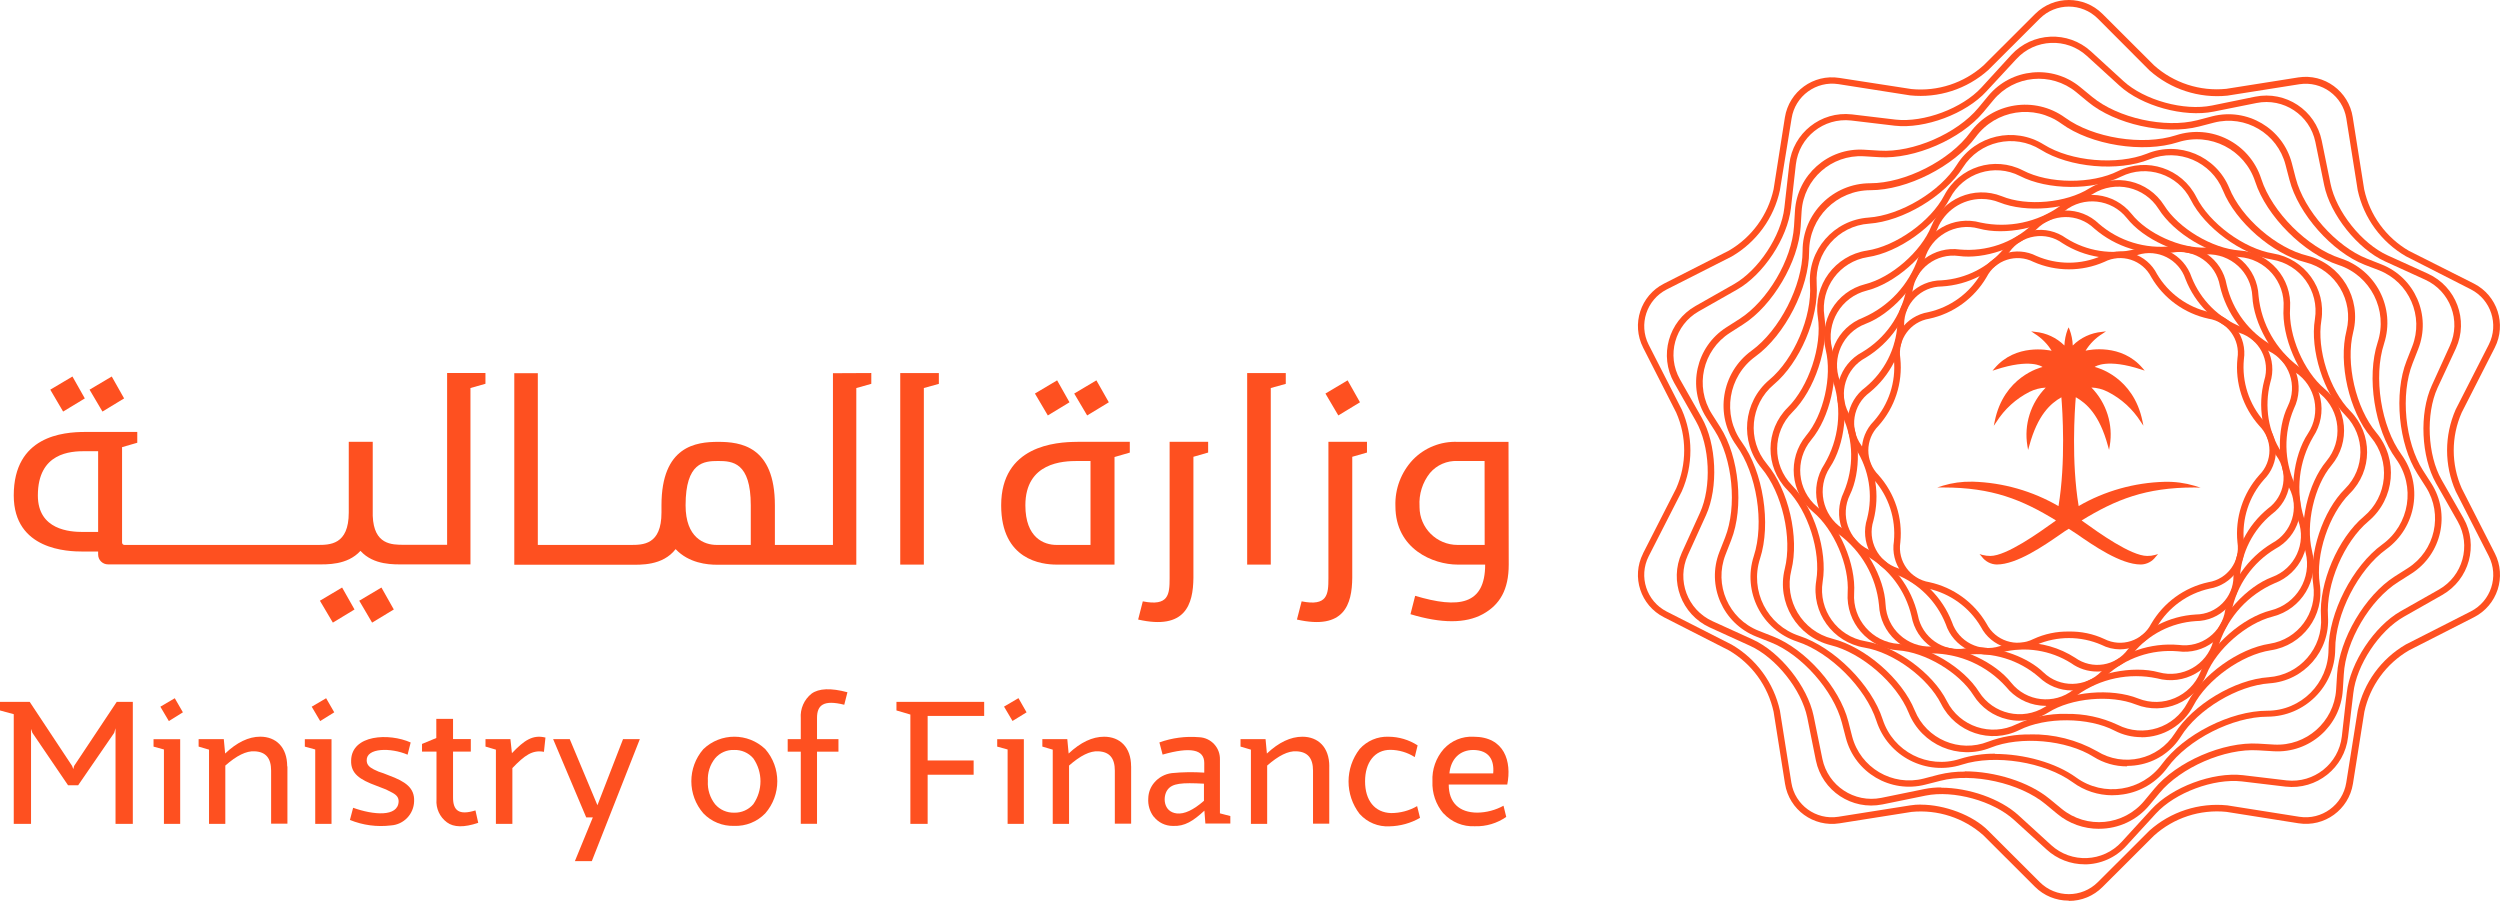 <?xml version="1.0" encoding="UTF-8"?> <svg xmlns="http://www.w3.org/2000/svg" id="a" viewBox="0 0 222 80"><defs><style>.b{fill:#fe5020;}</style></defs><polygon class="b" points="0 62.323 2.636 62.323 6.403 68.015 6.509 68.296 6.581 68.015 10.367 62.323 11.794 62.323 11.794 73.16 10.259 73.16 10.259 64.668 10.14 65.076 6.941 69.73 6.042 69.73 2.878 65.076 2.756 64.727 2.756 73.16 1.221 73.16 1.221 63.42 0 63.088 0 62.323"></polygon><path class="b" d="M 16.242 63.254 L 14.993 64.03 L 14.24 62.755 L 15.52 62.003 L 16.242 63.254 Z M 16 65.634 L 16 73.16 L 14.557 73.16 L 14.557 66.553 L 13.634 66.3 L 13.634 65.638 L 16 65.638 L 16 65.634 Z"></path><path class="b" d="M 25.523 68.058 L 25.523 73.14 L 24.075 73.14 L 24.075 68.435 C 24.075 67.334 23.612 66.763 22.613 66.716 C 21.875 66.668 21.015 67.096 20.008 67.983 L 20.008 73.16 L 18.561 73.16 L 18.561 66.569 L 17.637 66.296 L 17.637 65.634 L 19.873 65.634 L 19.992 66.914 C 21.034 65.92 22.089 65.417 23.108 65.417 C 24.496 65.417 25.503 66.339 25.503 68.051"></path><path class="b" d="M 29.681 63.254 L 28.432 64.03 L 27.68 62.755 L 28.96 62.003 L 29.681 63.254 Z M 29.439 65.634 L 29.439 73.16 L 27.992 73.16 L 27.992 66.553 L 27.069 66.3 L 27.069 65.638 L 29.443 65.638 L 29.439 65.634 Z"></path><path class="b" d="M 34.716 73.298 C 33.479 73.449 32.226 73.283 31.073 72.811 L 31.358 71.73 C 33.15 72.376 35.35 72.57 35.398 71.172 C 35.398 70.859 35.279 70.629 34.838 70.391 L 34.28 70.106 L 33.451 69.785 C 31.929 69.231 31.14 68.688 31.18 67.532 C 31.223 65.223 34.553 65.076 36.468 65.932 L 36.194 67.017 C 34.704 66.371 32.535 66.403 32.563 67.516 C 32.563 67.904 32.789 68.118 33.198 68.328 C 33.471 68.47 33.756 68.585 34.053 68.668 L 34.518 68.851 C 36.008 69.397 36.829 69.964 36.773 71.16 C 36.742 72.296 35.849 73.227 34.712 73.298"></path><path class="b" d="M 42.458 73.069 C 41.221 73.489 40.289 73.477 39.683 73.021 C 39.049 72.55 38.7 71.789 38.76 71.001 L 38.76 66.743 L 37.475 66.743 L 37.475 66.062 L 38.744 65.535 L 38.744 63.836 L 40.23 63.836 L 40.23 65.631 L 41.808 65.631 L 41.808 66.743 L 40.23 66.743 L 40.23 70.819 C 40.23 71.952 40.726 72.431 42.22 71.964 L 42.466 73.065 L 42.458 73.069 Z"></path><path class="b" d="M 45.459 66.882 C 46.53 65.753 47.311 65.211 48.437 65.496 L 48.302 66.763 C 47.279 66.569 46.573 67.084 45.499 68.205 L 45.499 73.16 L 44.036 73.16 L 44.036 66.569 L 43.112 66.296 L 43.112 65.634 L 45.325 65.634 L 45.459 66.882 Z"></path><polygon class="b" points="55.326 65.634 56.817 65.634 52.552 76.471 51.049 76.471 52.643 72.585 52.056 72.585 49.118 65.634 50.593 65.634 53.051 71.504 55.326 65.634"></polygon><path class="b" d="M 65.201 72.166 C 65.848 72.182 66.47 71.908 66.891 71.417 C 67.743 70.189 67.743 68.561 66.891 67.338 C 66.466 66.846 65.84 66.573 65.19 66.597 C 64.544 66.569 63.921 66.843 63.501 67.338 C 63.041 67.912 62.815 68.637 62.859 69.369 C 62.815 70.106 63.045 70.835 63.501 71.417 C 63.925 71.912 64.552 72.185 65.201 72.166 M 65.201 73.338 C 64.171 73.374 63.172 72.97 62.459 72.225 C 61.035 70.589 61.035 68.157 62.459 66.522 C 63.996 65.052 66.418 65.052 67.957 66.522 C 69.38 68.157 69.38 70.589 67.957 72.225 C 67.235 72.974 66.224 73.382 65.182 73.338"></path><path class="b" d="M 74.966 62.581 C 73.115 62.117 72.551 62.624 72.551 63.753 L 72.551 65.634 L 74.455 65.634 L 74.455 66.747 L 72.551 66.747 L 72.551 73.156 L 71.109 73.156 L 71.109 66.747 L 69.947 66.747 L 69.947 65.634 L 71.109 65.634 L 71.109 63.785 C 71.045 62.937 71.406 62.117 72.072 61.591 C 72.718 61.127 73.772 61.076 75.252 61.472 L 74.97 62.581 L 74.966 62.581 Z"></path><polygon class="b" points="87.394 63.575 82.375 63.575 82.375 67.532 86.459 67.532 86.459 68.795 82.375 68.795 82.375 73.16 80.841 73.16 80.841 63.452 79.605 63.088 79.605 62.323 87.394 62.323 87.394 63.575"></polygon><path class="b" d="M 91.16 63.254 L 89.911 64.022 L 89.158 62.747 L 90.439 61.995 L 91.16 63.258 L 91.16 63.254 Z M 90.918 65.634 L 90.918 73.16 L 89.476 73.16 L 89.476 66.553 L 88.552 66.3 L 88.552 65.638 L 90.918 65.638 L 90.918 65.634 Z"></path><path class="b" d="M 100.445 68.058 L 100.445 73.14 L 98.997 73.14 L 98.997 68.435 C 98.997 67.334 98.534 66.763 97.535 66.716 C 96.797 66.668 95.938 67.096 94.931 67.983 L 94.931 73.16 L 93.483 73.16 L 93.483 66.569 L 92.56 66.296 L 92.56 65.634 L 94.776 65.634 L 94.895 66.914 C 95.949 65.92 97.004 65.421 98.047 65.421 C 99.434 65.421 100.441 66.343 100.441 68.054"></path><path class="b" d="M 106.911 71.124 L 106.911 69.591 C 104.94 69.488 104.1 69.548 103.672 70.138 C 103.243 70.728 103.279 72.094 104.501 72.233 C 105.174 72.308 105.971 71.928 106.891 71.128 M 102.463 72.546 C 102.097 72.071 101.923 71.48 101.967 70.886 C 101.979 70.375 102.165 69.888 102.495 69.5 C 102.887 69.033 103.446 68.728 104.052 68.653 C 105.012 68.557 105.979 68.546 106.938 68.609 L 106.938 67.749 C 106.938 66.541 105.71 66.304 103.239 67.009 L 102.954 65.928 C 104.08 65.52 105.281 65.365 106.474 65.464 C 107.537 65.504 108.365 66.395 108.33 67.456 C 108.33 67.476 108.33 67.496 108.33 67.516 L 108.33 72.225 L 109.254 72.467 L 109.254 73.128 L 107.037 73.128 L 106.95 71.987 C 105.971 72.89 105.206 73.401 104.139 73.342 C 103.478 73.342 102.855 73.037 102.451 72.514"></path><path class="b" d="M 118.038 68.058 L 118.038 73.14 L 116.596 73.14 L 116.596 68.435 C 116.596 67.334 116.131 66.763 115.132 66.716 C 114.392 66.668 113.535 67.096 112.524 67.983 L 112.524 73.16 L 111.081 73.16 L 111.081 66.569 L 110.158 66.296 L 110.158 65.634 L 112.381 65.634 L 112.5 66.914 C 113.555 65.92 114.609 65.421 115.652 65.421 C 117.039 65.421 118.042 66.343 118.042 68.054"></path><path class="b" d="M 120.739 72.284 C 119.422 70.581 119.422 68.209 120.739 66.51 C 121.388 65.785 122.324 65.385 123.295 65.421 C 124.215 65.425 125.111 65.69 125.884 66.189 L 125.63 67.231 C 124.984 66.815 124.231 66.593 123.462 66.585 C 122.074 66.585 121.218 67.698 121.218 69.385 C 121.218 71.073 122.074 72.158 123.529 72.201 C 124.342 72.201 125.139 71.991 125.84 71.583 L 126.098 72.625 C 125.274 73.1 124.342 73.358 123.386 73.378 C 122.387 73.433 121.42 73.033 120.75 72.292"></path><path class="b" d="M 132.596 68.676 C 132.703 67.484 132.235 66.617 130.832 66.597 C 129.623 66.597 128.829 67.409 128.707 68.676 L 132.592 68.676 L 132.596 68.676 Z M 128.167 72.225 C 127.502 71.433 127.156 70.419 127.201 69.381 C 127.148 68.328 127.513 67.298 128.207 66.506 C 128.881 65.769 129.848 65.369 130.843 65.421 C 133.618 65.421 134.249 67.635 133.845 69.666 L 128.647 69.666 C 128.647 71.275 129.571 72.15 131.176 72.162 C 131.993 72.154 132.798 71.94 133.511 71.548 L 133.754 72.542 C 132.941 73.108 131.969 73.401 130.978 73.37 C 129.92 73.425 128.893 73.005 128.179 72.225"></path><polygon class="b" points="114.177 33.129 114.177 34.088 112.845 34.456 112.845 50.136 110.748 50.136 110.748 33.129 114.177 33.129"></polygon><polygon class="b" points="120.766 35.723 118.843 36.892 117.698 34.947 119.668 33.775 120.766 35.723"></polygon><path class="b" d="M 117.963 39.233 L 117.963 51.352 C 117.963 52.79 117.88 53.855 115.585 53.4 L 115.168 55.016 C 119.382 55.974 120.056 53.661 120.08 51.321 L 120.08 40.563 L 121.388 40.187 L 121.388 39.229 L 117.959 39.229 L 117.963 39.233 Z"></path><path class="b" d="M 103.862 39.233 L 103.862 51.352 C 103.862 52.79 103.775 53.855 101.48 53.4 L 101.067 55.016 C 105.277 55.974 105.951 53.661 105.975 51.321 L 105.975 40.563 L 107.283 40.187 L 107.283 39.229 L 103.862 39.229 L 103.862 39.233 Z"></path><polygon class="b" points="98.463 35.723 96.54 36.892 95.39 34.947 97.36 33.775 98.463 35.723"></polygon><polygon class="b" points="94.97 35.723 93.047 36.892 91.902 34.947 93.872 33.775 94.97 35.723"></polygon><path class="b" d="M 93.828 48.39 C 92.703 48.39 91.053 47.76 91.053 44.873 C 91.053 41.047 94.427 40.936 95.679 40.936 L 96.837 40.936 L 96.837 48.39 L 93.832 48.39 L 93.828 48.39 Z M 95.679 39.237 C 93.718 39.237 88.904 39.593 88.904 44.873 C 88.904 49.74 92.519 50.136 93.821 50.136 L 98.969 50.136 L 98.969 40.583 L 100.326 40.191 L 100.326 39.233 L 95.683 39.233 L 95.679 39.237 Z"></path><path class="b" d="M 131.842 48.39 L 129.436 48.39 C 127.573 48.39 126.058 46.885 126.054 45.023 C 126.054 44.999 126.054 44.972 126.054 44.948 C 125.987 43.886 126.316 42.837 126.978 42.005 C 127.585 41.288 128.489 40.896 129.424 40.936 L 131.831 40.936 L 131.839 48.39 L 131.842 48.39 Z M 133.96 39.237 L 129.436 39.237 C 127.945 39.177 126.498 39.755 125.464 40.825 C 124.417 41.938 123.858 43.423 123.913 44.948 C 123.913 48.766 127.276 50.136 129.436 50.136 L 131.882 50.136 C 131.882 53.733 129.527 54.061 125.666 52.909 L 125.25 54.541 C 128.001 55.372 130.137 55.372 131.664 54.541 C 133.19 53.709 133.975 52.358 133.975 50.136 L 133.956 39.237 L 133.96 39.237 Z"></path><polygon class="b" points="31.901 53.344 33.043 55.289 34.969 54.121 33.871 52.172 31.901 53.344"></polygon><polygon class="b" points="28.408 53.344 29.558 55.289 31.481 54.121 30.379 52.172 28.408 53.344"></polygon><polygon class="b" points="11.021 35.379 9.923 33.434 7.952 34.603 9.098 36.547 11.021 35.379"></polygon><polygon class="b" points="7.532 35.379 6.434 33.434 4.464 34.603 5.605 36.547 7.532 35.379"></polygon><polygon class="b" points="79.941 33.129 79.941 50.136 82.038 50.136 82.038 34.456 83.37 34.088 83.37 33.129 79.941 33.129"></polygon><path class="b" d="M 66.673 48.39 L 63.656 48.39 C 62.53 48.39 60.88 47.76 60.88 44.873 C 60.88 41.047 62.51 40.936 63.775 40.936 C 65.039 40.936 66.669 41.047 66.669 44.873 L 66.669 48.39 L 66.673 48.39 Z M 73.966 33.141 L 73.966 48.39 L 68.81 48.39 L 68.81 44.873 C 68.81 39.597 65.737 39.237 63.778 39.237 C 61.82 39.237 58.739 39.597 58.739 44.873 L 58.739 45.514 C 58.739 48.398 57.095 48.39 55.965 48.39 L 47.758 48.39 L 47.758 33.141 L 45.669 33.141 L 45.669 50.148 L 55.953 50.148 C 56.845 50.148 58.838 50.263 59.996 48.762 C 61.166 50.01 62.843 50.148 63.64 50.148 L 76.04 50.148 L 76.04 34.46 L 77.372 34.084 L 77.372 33.125 L 73.966 33.141 Z"></path><path class="b" d="M 8.714 47.237 L 7.35 47.237 C 6.232 47.237 3.362 47.075 3.362 44.001 C 3.362 40.175 6.296 40.064 7.56 40.064 L 8.714 40.064 L 8.714 47.237 Z M 39.703 33.129 L 39.703 48.378 L 35.873 48.378 C 34.791 48.378 33.194 48.378 33.099 45.807 L 33.099 39.233 L 30.97 39.233 L 30.97 45.514 C 30.97 48.398 29.285 48.39 28.163 48.39 L 11.048 48.39 C 10.934 48.39 10.839 48.295 10.839 48.18 L 10.839 39.708 L 12.19 39.316 L 12.19 38.357 L 7.564 38.357 C 5.597 38.357 1.221 38.718 1.221 43.993 C 1.221 48.861 6.054 48.976 7.35 48.976 L 8.714 48.976 L 8.714 49.241 C 8.714 49.724 9.106 50.117 9.59 50.117 L 28.147 50.117 C 28.999 50.117 30.838 50.208 32.009 48.916 C 33.178 50.212 35.021 50.117 35.869 50.117 L 41.777 50.117 L 41.777 34.456 L 43.108 34.08 L 43.108 33.121 L 39.699 33.121 L 39.703 33.129 Z"></path><path class="b" d="M 170.578 71.453 C 172.668 71.453 175.177 72.376 176.552 73.762 L 181.135 78.336 C 182.559 79.754 184.862 79.754 186.285 78.336 L 190.867 73.762 C 192.754 72.075 195.264 71.263 197.782 71.516 L 204.184 72.53 C 206.169 72.839 208.029 71.484 208.347 69.504 L 209.365 63.108 C 209.9 60.632 211.454 58.497 213.642 57.226 L 219.411 54.291 C 221.202 53.376 221.916 51.186 221.008 49.392 L 218.066 43.625 C 217.045 41.312 217.045 38.674 218.066 36.361 L 221.008 30.594 C 221.912 28.8 221.202 26.614 219.411 25.695 L 213.642 22.756 C 211.458 21.489 209.904 19.362 209.365 16.898 L 208.351 10.506 C 208.029 8.525 206.169 7.175 204.188 7.48 L 197.786 8.494 C 195.267 8.747 192.758 7.931 190.871 6.248 L 186.285 1.65 C 184.862 0.232 182.559 0.232 181.135 1.65 L 176.552 6.224 C 174.657 7.915 172.14 8.731 169.615 8.47 L 163.26 7.472 C 161.274 7.163 159.414 8.517 159.097 10.498 L 158.055 16.898 C 157.52 19.37 155.965 21.505 153.777 22.776 L 147.997 25.707 C 146.209 26.626 145.495 28.812 146.399 30.606 L 149.341 36.373 C 150.364 38.686 150.364 41.324 149.341 43.637 L 146.399 49.404 C 145.495 51.198 146.205 53.384 147.997 54.303 L 153.765 57.238 C 155.957 58.505 157.516 60.64 158.059 63.112 L 159.073 69.504 C 159.39 71.484 161.25 72.839 163.236 72.53 L 169.635 71.516 C 169.94 71.469 170.249 71.445 170.559 71.445 M 183.696 79.976 C 182.574 79.98 181.5 79.54 180.707 78.748 L 176.124 74.174 C 174.38 72.621 172.065 71.869 169.742 72.098 L 163.343 73.112 C 161.04 73.477 158.875 71.904 158.51 69.603 L 157.496 63.207 C 156.996 60.913 155.557 58.937 153.527 57.753 L 147.76 54.814 C 145.682 53.76 144.85 51.226 145.904 49.15 L 145.904 49.138 L 148.846 43.371 C 149.792 41.225 149.792 38.781 148.846 36.634 L 145.908 30.868 C 144.85 28.788 145.678 26.245 147.76 25.188 L 153.527 22.253 C 155.557 21.073 156.996 19.092 157.496 16.799 L 158.498 10.427 C 158.867 8.125 161.028 6.557 163.331 6.917 L 169.738 7.908 C 172.073 8.137 174.399 7.373 176.144 5.804 L 180.727 1.23 C 182.38 -0.41 185.048 -0.41 186.697 1.23 L 191.28 5.804 C 193.028 7.369 195.36 8.125 197.694 7.888 L 204.093 6.874 C 206.404 6.517 208.569 8.102 208.925 10.415 L 208.925 10.423 L 209.94 16.819 C 210.439 19.112 211.879 21.093 213.909 22.273 L 219.688 25.184 C 221.766 26.245 222.591 28.784 221.54 30.864 L 218.602 36.63 C 217.654 38.777 217.654 41.221 218.602 43.368 L 221.54 49.134 C 222.598 51.21 221.77 53.752 219.692 54.81 L 213.924 57.749 C 211.895 58.929 210.455 60.909 209.956 63.203 L 208.941 69.599 C 208.573 71.9 206.412 73.469 204.109 73.108 L 197.71 72.094 C 195.368 71.857 193.032 72.621 191.28 74.197 L 186.697 78.772 C 185.908 79.564 184.834 80.008 183.712 80"></path><path class="b" d="M 172.389 69.948 C 174.804 69.948 177.626 70.914 179.248 72.403 L 182.138 75.041 C 183.942 76.689 186.745 76.566 188.398 74.764 L 191.038 71.88 C 192.849 69.896 196.497 68.534 199.165 68.835 L 203.054 69.298 C 205.484 69.567 207.672 67.825 207.954 65.397 L 208.394 61.511 C 208.695 58.85 210.84 55.606 213.175 54.279 L 216.58 52.35 C 218.705 51.142 219.451 48.441 218.25 46.314 L 216.319 42.912 C 214.995 40.579 214.82 36.698 215.935 34.25 L 217.552 30.693 C 218.562 28.467 217.575 25.845 215.351 24.835 L 211.792 23.212 C 209.349 22.103 206.919 19.053 206.384 16.431 L 205.603 12.601 C 205.108 10.209 202.772 8.664 200.378 9.147 L 196.569 9.912 C 193.936 10.446 190.186 9.413 188.204 7.603 L 185.313 4.965 C 183.51 3.317 180.707 3.44 179.053 5.242 L 176.39 8.117 C 174.578 10.102 170.931 11.464 168.262 11.163 L 164.374 10.7 C 161.944 10.43 159.756 12.173 159.473 14.601 L 159.034 18.483 C 158.733 21.148 156.588 24.392 154.253 25.715 L 150.847 27.648 C 148.722 28.856 147.977 31.557 149.179 33.684 L 151.109 37.086 C 152.433 39.395 152.604 43.3 151.494 45.748 L 149.876 49.305 C 148.866 51.53 149.848 54.152 152.073 55.162 L 155.64 56.786 C 158.082 57.895 160.504 60.945 161.048 63.567 L 161.829 67.397 C 162.328 69.785 164.659 71.326 167.053 70.851 L 170.887 70.066 C 171.382 69.967 171.886 69.92 172.389 69.924 M 185.127 76.752 C 183.874 76.752 182.669 76.289 181.746 75.445 L 178.859 72.819 C 177.009 71.12 173.476 70.142 170.994 70.649 L 167.16 71.433 C 164.449 71.976 161.809 70.233 161.25 67.528 L 160.484 63.714 C 159.977 61.246 157.71 58.39 155.399 57.345 L 151.826 55.717 C 149.317 54.564 148.207 51.606 149.341 49.091 L 150.958 45.534 C 152.005 43.225 151.842 39.593 150.597 37.399 L 148.667 33.997 C 147.307 31.592 148.152 28.543 150.554 27.176 L 153.959 25.243 C 156.151 24.004 158.169 20.954 158.451 18.451 L 158.891 14.569 C 159.208 11.825 161.689 9.848 164.441 10.157 L 168.327 10.621 C 170.84 10.902 174.257 9.622 175.958 7.765 L 178.598 4.878 C 180.469 2.842 183.637 2.699 185.679 4.565 L 188.56 7.199 C 190.412 8.898 193.948 9.876 196.425 9.369 L 200.259 8.585 C 202.967 8.038 205.611 9.781 206.169 12.486 L 206.951 16.316 C 207.455 18.784 209.726 21.639 212.037 22.685 L 215.597 24.301 C 218.115 25.449 219.229 28.416 218.087 30.931 L 216.445 34.46 C 215.399 36.769 215.561 40.401 216.806 42.595 L 218.757 46.013 C 220.116 48.417 219.272 51.467 216.869 52.834 L 213.464 54.766 C 211.272 56.006 209.254 59.056 208.973 61.555 L 208.509 65.444 C 208.195 68.193 205.71 70.166 202.959 69.853 L 199.07 69.389 C 196.569 69.108 193.143 70.387 191.442 72.245 L 188.798 75.132 C 187.851 76.17 186.506 76.76 185.099 76.756"></path><path class="b" d="M 174.463 68.494 C 177.135 68.494 180.155 69.417 182.003 70.942 L 183.073 71.821 C 185.297 73.647 188.58 73.33 190.416 71.112 L 191.296 70.051 C 193.282 67.647 197.42 65.844 200.548 66.035 L 201.936 66.118 C 204.794 66.276 207.248 64.11 207.447 61.258 L 207.534 59.872 C 207.724 56.763 210.019 52.869 212.643 51.194 L 213.81 50.453 C 216.243 48.909 216.964 45.685 215.423 43.253 L 215.411 43.237 L 214.669 42.072 C 212.989 39.442 212.56 34.947 213.702 32.048 L 214.206 30.765 C 215.256 28.087 213.944 25.065 211.268 24.004 L 209.984 23.513 C 207.077 22.372 204.085 18.986 203.304 15.971 L 202.955 14.637 C 202.237 11.848 199.391 10.169 196.6 10.89 L 195.264 11.238 C 192.243 12.015 187.831 11.04 185.424 9.056 L 184.362 8.177 C 182.134 6.355 178.851 6.668 177.016 8.886 L 176.136 9.947 C 174.15 12.351 170.007 14.154 166.883 13.959 L 165.496 13.876 C 162.633 13.722 160.179 15.892 159.985 18.748 L 159.898 20.134 C 159.708 23.243 157.412 27.137 154.784 28.808 L 153.622 29.553 C 151.185 31.105 150.467 34.333 152.02 36.769 L 152.762 37.937 C 154.443 40.567 154.871 45.063 153.729 47.962 L 153.226 49.253 C 152.18 51.931 153.492 54.949 156.163 56.01 L 157.448 56.517 C 160.354 57.658 163.347 61.04 164.128 64.058 L 164.469 65.393 C 165.195 68.177 168.037 69.853 170.828 69.136 L 172.164 68.787 C 172.921 68.601 173.697 68.51 174.475 68.518 M 186.395 73.599 C 185.048 73.603 183.736 73.14 182.697 72.281 L 181.635 71.401 C 179.355 69.52 175.161 68.597 172.31 69.334 L 170.974 69.674 C 167.874 70.474 164.714 68.613 163.909 65.516 L 163.561 64.181 C 162.819 61.325 159.985 58.117 157.234 57.036 L 155.953 56.529 C 152.98 55.349 151.517 51.99 152.683 49.015 L 153.187 47.736 C 154.269 44.987 153.86 40.726 152.263 38.234 L 151.517 37.07 C 149.804 34.373 150.601 30.796 153.294 29.073 L 154.459 28.329 C 156.952 26.745 159.125 23.057 159.307 20.11 L 159.394 18.724 C 159.592 15.532 162.34 13.104 165.531 13.294 L 166.919 13.377 C 169.876 13.567 173.797 11.852 175.68 9.575 L 176.56 8.513 C 178.602 6.054 182.245 5.701 184.719 7.729 L 185.789 8.609 C 188.069 10.49 192.263 11.413 195.113 10.676 L 196.45 10.327 C 199.549 9.535 202.705 11.393 203.514 14.486 L 203.862 15.825 C 204.6 18.681 207.439 21.889 210.19 22.97 L 211.47 23.477 C 214.447 24.649 215.91 28.012 214.74 30.986 L 214.237 32.27 C 213.151 35.018 213.563 39.28 215.161 41.771 L 215.906 42.932 C 217.623 45.629 216.834 49.206 214.142 50.932 L 212.977 51.673 C 210.443 53.261 208.286 56.949 208.128 59.895 L 208.041 61.282 C 207.839 64.47 205.096 66.898 201.905 66.712 L 200.516 66.629 C 197.572 66.439 193.639 68.153 191.755 70.431 L 190.875 71.492 C 189.773 72.827 188.132 73.599 186.399 73.595"></path><path class="b" d="M 177.139 66.949 C 179.724 66.949 182.543 67.718 184.374 69.049 C 186.808 70.807 190.206 70.272 191.981 67.856 C 193.896 65.234 198.087 63.112 201.329 63.112 C 204.335 63.112 206.768 60.68 206.772 57.677 C 206.772 54.442 208.917 50.251 211.549 48.346 C 213.98 46.58 214.523 43.181 212.763 40.75 C 210.856 38.124 210.13 33.482 211.137 30.396 C 212.069 27.545 210.515 24.475 207.665 23.532 C 204.58 22.526 201.258 19.199 200.263 16.138 C 199.335 13.282 196.267 11.714 193.405 12.629 C 190.321 13.627 185.671 12.886 183.05 10.977 C 180.616 9.218 177.218 9.749 175.442 12.169 C 173.527 14.767 169.341 16.89 166.098 16.89 C 163.094 16.89 160.655 19.322 160.651 22.324 C 160.651 25.56 158.51 29.751 155.882 31.656 C 153.452 33.422 152.909 36.817 154.665 39.252 C 156.568 41.878 157.297 46.52 156.29 49.606 C 155.367 52.465 156.929 55.531 159.783 56.469 C 162.867 57.475 166.19 60.802 167.184 63.888 C 168.112 66.747 171.18 68.316 174.043 67.389 C 175.054 67.076 176.109 66.918 177.167 66.926 M 187.585 70.621 C 186.316 70.621 185.083 70.221 184.061 69.468 C 181.567 67.658 177.155 66.953 174.221 67.9 C 171.054 68.918 167.66 67.183 166.63 64.022 C 165.682 61.092 162.526 57.931 159.596 56.976 C 156.442 55.935 154.717 52.544 155.736 49.384 C 156.695 46.457 156.001 42.045 154.189 39.553 C 152.247 36.856 152.849 33.097 155.538 31.141 C 158.031 29.335 160.065 25.358 160.069 22.281 C 160.069 18.962 162.76 16.272 166.082 16.272 C 169.162 16.272 173.143 14.253 174.955 11.765 C 176.92 9.088 180.679 8.498 183.374 10.442 C 185.869 12.26 190.281 12.961 193.215 12.015 C 196.37 10.985 199.768 12.708 200.795 15.865 L 200.803 15.892 C 201.749 18.823 204.905 21.984 207.835 22.938 C 210.995 23.96 212.727 27.347 211.708 30.503 L 211.701 30.531 C 210.741 33.458 211.434 37.866 213.246 40.361 C 215.193 43.055 214.594 46.817 211.899 48.774 C 209.4 50.58 207.371 54.556 207.368 57.634 C 207.352 60.945 204.667 63.626 201.353 63.642 C 198.273 63.642 194.293 65.662 192.481 68.15 C 191.541 69.441 190.126 70.304 188.544 70.542 C 188.227 70.593 187.907 70.617 187.585 70.617"></path><path class="b" d="M 180.287 65.211 C 182.36 65.175 184.409 65.69 186.217 66.708 C 188.564 68.161 191.648 67.456 193.123 65.124 C 194.721 62.581 198.451 60.339 201.448 60.137 C 204.208 59.939 206.293 57.551 206.106 54.79 C 205.896 51.796 207.605 47.796 209.908 45.867 C 212.029 44.092 212.307 40.936 210.535 38.817 C 208.604 36.508 207.633 32.274 208.367 29.363 C 209.032 26.681 207.403 23.964 204.723 23.291 C 201.809 22.562 198.526 19.706 197.4 16.918 C 196.362 14.359 193.449 13.12 190.883 14.146 C 188.108 15.27 183.756 14.886 181.21 13.29 C 178.863 11.829 175.775 12.538 174.304 14.874 C 172.707 17.417 168.972 19.651 165.979 19.861 C 163.216 20.051 161.131 22.443 161.321 25.2 L 161.321 25.216 C 161.531 28.21 159.823 32.21 157.52 34.139 C 155.403 35.914 155.121 39.07 156.889 41.189 C 158.824 43.498 159.799 47.732 159.069 50.643 C 158.403 53.325 160.033 56.038 162.708 56.715 C 165.622 57.444 168.905 60.299 170.031 63.088 C 171.073 65.642 173.984 66.878 176.548 65.86 C 177.745 65.413 179.014 65.195 180.291 65.219 M 188.862 68.054 C 187.819 68.054 186.797 67.761 185.912 67.207 C 183.506 65.694 179.403 65.333 176.766 66.395 C 173.9 67.54 170.65 66.153 169.492 63.298 C 168.434 60.668 165.329 57.967 162.554 57.289 C 159.561 56.537 157.746 53.507 158.486 50.517 C 159.176 47.768 158.257 43.756 156.43 41.577 C 154.463 39.213 154.772 35.704 157.127 33.719 C 159.307 31.897 160.921 28.111 160.727 25.279 C 160.516 22.202 162.839 19.536 165.92 19.322 C 168.75 19.124 172.29 17.013 173.786 14.605 C 175.43 11.995 178.879 11.203 181.496 12.839 C 183.902 14.344 188.006 14.688 190.641 13.647 C 193.504 12.474 196.779 13.837 197.96 16.696 C 199.018 19.33 202.123 22.035 204.897 22.705 C 207.894 23.457 209.714 26.491 208.965 29.485 C 208.274 32.258 209.194 36.246 211.022 38.425 C 212.989 40.789 212.676 44.298 210.324 46.283 C 208.144 48.105 206.531 51.887 206.725 54.723 C 206.927 57.796 204.608 60.462 201.531 60.68 C 198.697 60.874 195.161 62.989 193.666 65.397 C 192.881 66.652 191.625 67.544 190.178 67.868 C 189.761 67.963 189.337 68.011 188.91 68.011"></path><path class="b" d="M 183.49 63.393 C 185.068 63.365 186.629 63.698 188.057 64.367 C 190.317 65.516 193.079 64.636 194.253 62.395 C 195.534 59.927 198.808 57.582 201.555 57.163 C 204.061 56.77 205.785 54.434 205.417 51.927 C 204.996 49.182 206.269 45.356 208.243 43.403 C 210.043 41.613 210.059 38.71 208.286 36.896 C 206.337 34.923 205.116 31.081 205.563 28.341 C 205.963 25.838 204.271 23.477 201.769 23.053 C 199.026 22.59 195.779 20.217 194.535 17.73 C 193.385 15.468 190.629 14.558 188.354 15.682 C 185.869 16.926 181.837 16.902 179.367 15.627 C 177.108 14.474 174.34 15.35 173.163 17.595 C 171.882 20.063 168.608 22.412 165.86 22.831 C 163.355 23.223 161.634 25.56 162.003 28.067 C 162.419 30.812 161.147 34.634 159.172 36.591 C 157.372 38.381 157.356 41.284 159.129 43.098 C 161.08 45.071 162.3 48.912 161.853 51.653 C 161.452 54.156 163.145 56.517 165.646 56.941 C 168.39 57.404 171.637 59.777 172.882 62.26 C 174.027 64.522 176.786 65.436 179.061 64.312 C 180.445 63.674 181.959 63.357 183.482 63.389 M 190.15 65.46 C 189.325 65.46 188.512 65.262 187.775 64.882 C 185.464 63.674 181.655 63.654 179.316 64.827 C 176.758 66.09 173.662 65.056 172.377 62.517 C 171.204 60.181 168.151 57.935 165.563 57.507 C 162.74 57.036 160.826 54.378 161.282 51.554 C 161.705 48.976 160.556 45.364 158.713 43.502 C 156.707 41.466 156.727 38.191 158.761 36.179 C 160.611 34.329 161.817 30.741 161.424 28.155 C 161 25.327 162.943 22.689 165.773 22.253 C 168.346 21.865 171.442 19.667 172.648 17.354 C 173.972 14.819 177.092 13.825 179.637 15.132 C 181.948 16.34 185.758 16.36 188.097 15.187 C 190.653 13.924 193.75 14.958 195.034 17.496 C 196.207 19.833 199.26 22.079 201.849 22.507 C 204.667 22.974 206.582 25.624 206.138 28.444 C 205.714 31.026 206.863 34.634 208.707 36.5 C 210.713 38.535 210.694 41.811 208.66 43.823 C 206.808 45.673 205.603 49.257 205.995 51.847 C 206.424 54.675 204.477 57.313 201.646 57.745 C 199.058 58.141 195.977 60.351 194.772 62.672 C 193.876 64.399 192.092 65.476 190.146 65.472"></path><path class="b" d="M 175.974 17.667 C 174.241 17.667 172.683 18.72 172.037 20.324 C 171.073 22.713 168.258 25.172 165.761 25.806 C 163.494 26.38 162.122 28.677 162.689 30.943 C 163.319 33.438 162.491 37.078 160.838 39.058 C 159.347 40.856 159.584 43.518 161.373 45.019 C 163.351 46.671 164.817 50.101 164.647 52.671 C 164.493 55 166.257 57.016 168.588 57.178 C 171.165 57.353 174.368 59.266 175.743 61.448 C 176.997 63.417 179.601 64.011 181.587 62.779 C 183.772 61.393 187.49 61.072 189.884 62.03 C 192.056 62.894 194.515 61.84 195.395 59.678 C 196.354 57.285 199.165 54.83 201.666 54.196 C 203.934 53.622 205.306 51.325 204.739 49.059 C 204.109 46.564 204.937 42.924 206.59 40.944 C 208.08 39.145 207.843 36.484 206.055 34.983 C 204.077 33.331 202.61 29.901 202.78 27.331 C 202.935 24.998 201.167 22.982 198.836 22.823 C 196.263 22.649 193.059 20.736 191.684 18.554 C 190.435 16.577 187.823 15.983 185.841 17.223 C 183.657 18.609 179.938 18.93 177.547 17.972 C 177.048 17.77 176.512 17.667 175.974 17.667 M 179.351 64.003 C 178.986 64.003 178.622 63.959 178.265 63.876 C 177.016 63.599 175.934 62.83 175.252 61.749 C 173.968 59.709 170.963 57.915 168.556 57.753 C 165.904 57.571 163.898 55.277 164.073 52.628 C 164.235 50.22 162.855 47.007 161 45.459 C 158.97 43.748 158.697 40.722 160.389 38.678 C 161.94 36.828 162.7 33.414 162.126 31.078 C 161.48 28.499 163.046 25.889 165.622 25.236 C 167.961 24.645 170.594 22.344 171.497 20.102 C 172.492 17.643 175.292 16.447 177.761 17.425 C 180.005 18.348 183.494 18.011 185.531 16.728 C 187.788 15.318 190.76 15.995 192.18 18.245 C 193.46 20.285 196.47 22.075 198.876 22.241 C 201.527 22.419 203.537 24.713 203.359 27.362 C 203.197 29.77 204.576 32.987 206.428 34.531 C 208.462 36.238 208.739 39.264 207.042 41.312 C 205.492 43.162 204.731 46.572 205.306 48.912 C 205.952 51.491 204.386 54.101 201.809 54.754 C 199.47 55.345 196.834 57.646 195.934 59.884 C 194.939 62.343 192.141 63.539 189.67 62.561 C 187.426 61.666 183.938 61.979 181.896 63.262 C 181.135 63.741 180.251 63.999 179.351 63.999"></path><path class="b" d="M 171.787 57.412 C 174.15 57.412 177.151 58.798 178.594 60.624 C 179.941 62.311 182.404 62.597 184.104 61.258 C 185.984 59.761 189.393 59.064 191.708 59.701 C 193.793 60.268 195.946 59.048 196.529 56.969 C 197.167 54.659 199.517 52.089 201.765 51.241 C 203.795 50.493 204.83 48.239 204.081 46.211 L 204.081 46.203 C 203.236 43.954 203.617 40.496 204.948 38.496 C 206.138 36.69 205.643 34.262 203.838 33.07 C 201.836 31.747 200.116 28.721 200.009 26.325 C 199.906 24.166 198.079 22.499 195.922 22.59 C 193.52 22.693 190.348 21.259 188.853 19.354 C 187.494 17.663 185.024 17.389 183.327 18.74 C 181.449 20.237 178.039 20.934 175.723 20.297 C 173.638 19.722 171.481 20.946 170.903 23.029 C 170.264 25.338 167.91 27.909 165.662 28.757 C 163.644 29.521 162.621 31.771 163.371 33.795 C 164.211 36.044 163.834 39.502 162.495 41.502 C 161.313 43.312 161.809 45.736 163.608 46.932 C 165.611 48.255 167.332 51.281 167.438 53.677 C 167.538 55.836 169.368 57.503 171.525 57.412 L 171.783 57.412 M 181.674 62.676 C 181.5 62.676 181.33 62.668 181.154 62.648 C 179.969 62.517 178.883 61.919 178.138 60.989 C 176.457 59.119 174.067 58.042 171.554 58.022 C 169.067 58.133 166.966 56.212 166.855 53.729 C 166.606 51.226 165.31 48.944 163.288 47.443 C 161.222 46.069 160.651 43.288 162.011 41.213 C 163.292 39.027 163.585 36.405 162.819 33.989 C 161.96 31.664 163.133 29.085 165.452 28.202 C 167.751 27.196 169.524 25.271 170.336 22.899 C 171.002 20.502 173.484 19.1 175.883 19.766 L 175.887 19.766 C 178.348 20.285 180.913 19.746 182.959 18.281 C 184.905 16.74 187.727 17.061 189.282 18.993 C 190.669 20.744 193.647 22.079 195.867 21.984 C 198.348 21.873 200.449 23.79 200.56 26.269 L 200.56 26.277 C 200.814 28.78 202.111 31.062 204.133 32.563 C 206.206 33.929 206.776 36.721 205.409 38.793 C 204.133 40.975 203.835 43.597 204.6 46.013 C 205.468 48.338 204.291 50.925 201.968 51.8 C 199.668 52.806 197.896 54.731 197.083 57.103 C 196.417 59.499 193.936 60.901 191.537 60.236 L 191.534 60.236 C 189.072 59.717 186.506 60.256 184.461 61.721 C 183.672 62.351 182.693 62.696 181.686 62.696"></path><path class="b" d="M 175.557 57.487 C 177.626 57.487 180.08 58.379 181.456 59.705 C 182.903 61.1 185.206 61.064 186.605 59.622 C 188.465 57.907 190.962 57.052 193.484 57.27 C 195.474 57.543 197.313 56.164 197.599 54.176 C 198.09 51.701 199.601 49.542 201.761 48.235 C 203.534 47.289 204.208 45.094 203.276 43.32 C 202.225 41.332 202.17 38.076 203.161 36.06 C 204.041 34.254 203.296 32.076 201.492 31.188 C 199.284 29.953 197.702 27.846 197.127 25.386 C 196.779 23.41 194.895 22.087 192.913 22.427 C 190.404 22.72 187.887 21.948 185.976 20.297 C 184.528 18.902 182.229 18.938 180.826 20.376 C 179.264 21.992 176.172 23.045 173.948 22.732 C 171.958 22.459 170.118 23.837 169.833 25.826 C 169.341 28.301 167.831 30.456 165.67 31.767 C 163.898 32.709 163.22 34.907 164.156 36.682 C 165.207 38.67 165.262 41.926 164.271 43.942 C 163.391 45.748 164.136 47.922 165.939 48.81 C 168.143 50.049 169.73 52.156 170.304 54.62 C 170.662 56.592 172.54 57.915 174.518 57.578 C 174.864 57.519 175.216 57.487 175.569 57.491 M 183.997 61.313 C 182.903 61.313 181.853 60.89 181.063 60.129 C 179.288 58.592 176.948 57.876 174.617 58.145 C 172.326 58.533 170.15 57.004 169.742 54.715 C 169.21 52.434 167.739 50.477 165.694 49.332 C 163.597 48.318 162.716 45.795 163.727 43.7 C 164.639 41.538 164.6 39.094 163.62 36.963 C 162.534 34.904 163.319 32.357 165.373 31.264 C 167.395 30.056 168.814 28.048 169.277 25.742 C 169.611 23.437 171.744 21.833 174.051 22.158 C 176.39 22.36 178.705 21.572 180.43 19.976 C 182.051 18.304 184.723 18.261 186.395 19.881 C 188.172 21.413 190.511 22.13 192.842 21.861 C 195.137 21.465 197.317 22.998 197.726 25.287 C 198.257 27.572 199.728 29.525 201.773 30.674 C 203.854 31.707 204.711 34.222 203.692 36.306 C 202.78 38.464 202.82 40.908 203.799 43.039 C 204.881 45.098 204.101 47.645 202.047 48.742 C 200.037 49.954 198.63 51.954 198.17 54.255 C 197.833 56.557 195.704 58.157 193.397 57.836 C 191.058 57.638 188.742 58.43 187.018 60.022 C 186.221 60.842 185.127 61.305 183.985 61.302"></path><path class="b" d="M 179.621 57.071 C 181.269 57.052 182.883 57.515 184.271 58.406 C 185.778 59.491 187.875 59.155 188.965 57.654 C 190.447 55.828 192.628 54.707 194.978 54.568 C 196.834 54.556 198.332 53.051 198.332 51.198 C 198.459 48.845 199.569 46.655 201.393 45.162 C 202.899 44.069 203.233 41.965 202.138 40.464 C 200.858 38.484 200.469 36.06 201.064 33.783 C 201.622 32.012 200.643 30.127 198.876 29.561 C 196.676 28.713 194.931 26.982 194.074 24.788 C 193.488 23.029 191.593 22.071 189.828 22.637 C 187.553 23.243 185.131 22.863 183.149 21.596 C 182.428 21.069 181.528 20.859 180.647 21.005 C 179.767 21.144 178.978 21.627 178.455 22.352 C 176.973 24.178 174.793 25.299 172.441 25.438 C 170.586 25.445 169.083 26.95 169.087 28.808 C 168.964 31.161 167.854 33.351 166.034 34.844 C 164.532 35.937 164.2 38.036 165.286 39.545 C 166.566 41.522 166.954 43.95 166.36 46.227 C 165.797 47.994 166.768 49.883 168.533 50.457 C 170.733 51.305 172.473 53.036 173.329 55.23 C 173.912 56.992 175.81 57.951 177.575 57.38 C 178.237 57.174 178.927 57.075 179.621 57.083 M 186.229 59.634 C 185.4 59.634 184.588 59.377 183.918 58.889 C 182.082 57.733 179.85 57.384 177.749 57.927 C 175.68 58.6 173.452 57.475 172.775 55.408 C 171.97 53.392 170.367 51.8 168.346 51.004 C 166.281 50.33 165.143 48.116 165.801 46.045 C 166.336 43.942 165.975 41.712 164.806 39.886 C 163.533 38.128 163.917 35.668 165.666 34.381 C 167.332 32.998 168.35 30.994 168.489 28.836 C 168.489 26.661 170.249 24.899 172.425 24.891 C 174.59 24.748 176.6 23.719 177.975 22.043 C 179.252 20.281 181.714 19.885 183.478 21.156 C 185.313 22.313 187.545 22.661 189.646 22.118 C 191.716 21.453 193.936 22.574 194.622 24.637 C 195.427 26.649 197.028 28.242 199.05 29.038 C 201.119 29.711 202.257 31.925 201.595 33.997 C 201.06 36.1 201.42 38.333 202.59 40.159 C 203.87 41.918 203.486 44.377 201.729 45.665 C 200.065 47.047 199.046 49.051 198.907 51.21 C 198.907 53.384 197.147 55.147 194.97 55.155 C 192.806 55.301 190.796 56.331 189.42 58.006 C 188.679 59.032 187.486 59.638 186.221 59.634"></path><path class="b" d="M 183.712 56.081 C 184.798 56.058 185.877 56.283 186.864 56.743 C 188.386 57.515 190.245 56.909 191.027 55.392 C 192.129 53.503 193.975 52.16 196.112 51.697 C 197.801 51.428 198.951 49.847 198.686 48.16 C 198.463 45.986 199.169 43.815 200.627 42.183 C 201.828 40.975 201.828 39.023 200.627 37.811 C 199.169 36.179 198.463 34.008 198.686 31.83 C 198.951 30.147 197.801 28.566 196.116 28.301 C 193.975 27.838 192.129 26.495 191.031 24.606 C 190.253 23.085 188.39 22.479 186.868 23.255 C 184.862 24.138 182.578 24.138 180.572 23.255 C 179.049 22.483 177.187 23.085 176.41 24.606 C 175.307 26.495 173.46 27.838 171.323 28.301 C 169.639 28.57 168.489 30.147 168.75 31.83 C 168.972 34.008 168.266 36.179 166.808 37.811 C 165.607 39.019 165.607 40.971 166.808 42.183 C 168.266 43.815 168.972 45.982 168.75 48.16 C 168.489 49.843 169.639 51.424 171.323 51.697 C 173.464 52.16 175.311 53.503 176.41 55.392 C 177.191 56.909 179.049 57.511 180.572 56.743 C 181.555 56.287 182.634 56.062 183.716 56.081 M 188.259 57.662 C 187.684 57.662 187.113 57.523 186.601 57.258 C 184.763 56.462 182.673 56.462 180.834 57.258 C 179.026 58.161 176.825 57.448 175.895 55.654 C 174.876 53.931 173.186 52.707 171.232 52.271 C 170.272 52.117 169.409 51.586 168.838 50.802 C 168.262 50.018 168.025 49.031 168.179 48.069 C 168.366 46.073 167.72 44.088 166.396 42.587 C 164.976 41.15 164.976 38.836 166.396 37.399 C 167.724 35.898 168.37 33.917 168.179 31.921 C 167.878 29.921 169.238 28.052 171.232 27.719 C 173.186 27.283 174.876 26.059 175.895 24.336 C 176.334 23.469 177.104 22.812 178.03 22.515 C 178.954 22.21 179.965 22.285 180.834 22.728 C 182.673 23.528 184.763 23.528 186.601 22.728 C 187.47 22.289 188.481 22.21 189.405 22.515 C 190.332 22.812 191.102 23.465 191.541 24.336 C 192.56 26.059 194.249 27.283 196.203 27.719 C 198.197 28.052 199.557 29.921 199.256 31.921 C 199.07 33.913 199.716 35.898 201.04 37.399 C 202.459 38.836 202.459 41.15 201.04 42.587 C 199.712 44.088 199.066 46.073 199.256 48.069 C 199.557 50.069 198.197 51.938 196.203 52.271 C 194.249 52.707 192.56 53.931 191.541 55.654 C 191.102 56.521 190.332 57.178 189.405 57.475 C 189.036 57.594 188.647 57.658 188.259 57.662"></path><path class="b" d="M 195.399 43.3 L 194.883 43.138 C 194.015 42.88 193.115 42.762 192.212 42.785 C 189.531 42.857 186.907 43.593 184.584 44.936 C 183.93 40.995 184.231 36.44 184.33 35.272 C 185.282 35.814 186.435 36.821 187.185 39.593 L 187.284 39.949 L 187.347 39.585 C 187.664 37.7 187.058 35.779 185.718 34.412 C 186.221 34.432 186.717 34.559 187.165 34.789 C 188.37 35.399 189.385 36.325 190.107 37.466 L 190.336 37.803 L 190.253 37.399 C 189.44 33.438 186.197 32.63 186.007 32.583 C 186.059 32.547 187.105 31.806 190.17 32.82 L 190.451 32.911 L 190.257 32.686 C 188.366 30.475 185.507 31.07 185.198 31.141 C 185.579 30.523 186.102 30 186.721 29.62 L 187.014 29.422 L 186.661 29.469 C 185.679 29.557 184.759 29.984 184.061 30.681 C 184.045 30.19 183.946 29.703 183.768 29.244 L 183.692 29.069 L 183.613 29.244 C 183.438 29.703 183.339 30.19 183.319 30.681 C 182.622 29.988 181.702 29.557 180.719 29.469 L 180.366 29.422 L 180.659 29.62 C 181.281 30.004 181.805 30.527 182.185 31.149 C 181.892 31.085 179.006 30.491 177.127 32.693 L 176.932 32.919 L 177.215 32.828 C 180.303 31.81 181.342 32.555 181.377 32.59 C 181.182 32.638 177.939 33.446 177.131 37.407 L 177.048 37.811 L 177.278 37.474 C 177.999 36.333 179.014 35.411 180.22 34.797 C 180.667 34.575 181.158 34.444 181.662 34.42 C 180.323 35.783 179.716 37.708 180.033 39.593 L 180.096 39.957 L 180.195 39.601 C 180.945 36.828 182.098 35.822 183.05 35.28 C 183.149 36.452 183.446 41.007 182.796 44.944 C 180.485 43.601 177.876 42.857 175.204 42.773 L 175.094 42.773 C 174.225 42.758 173.361 42.876 172.532 43.126 L 172.025 43.288 L 172.556 43.288 C 176.909 43.288 179.541 44.362 182.57 46.215 L 182.34 46.382 C 181.095 47.273 178.178 49.368 176.742 49.368 C 176.509 49.368 176.279 49.34 176.053 49.281 L 175.783 49.202 L 175.994 49.447 C 176.303 49.863 176.79 50.117 177.314 50.128 C 179.097 50.128 181.54 48.433 182.998 47.419 C 183.275 47.225 183.518 47.059 183.708 46.956 C 183.902 47.083 184.144 47.249 184.417 47.419 C 185.881 48.433 188.318 50.128 190.103 50.128 C 190.626 50.12 191.114 49.867 191.423 49.447 L 191.637 49.202 L 191.363 49.281 C 191.137 49.344 190.907 49.372 190.673 49.368 C 189.234 49.368 186.32 47.273 185.08 46.382 L 184.85 46.215 C 187.879 44.366 190.511 43.288 194.864 43.288 L 195.399 43.304 L 195.399 43.3 Z"></path></svg> 
